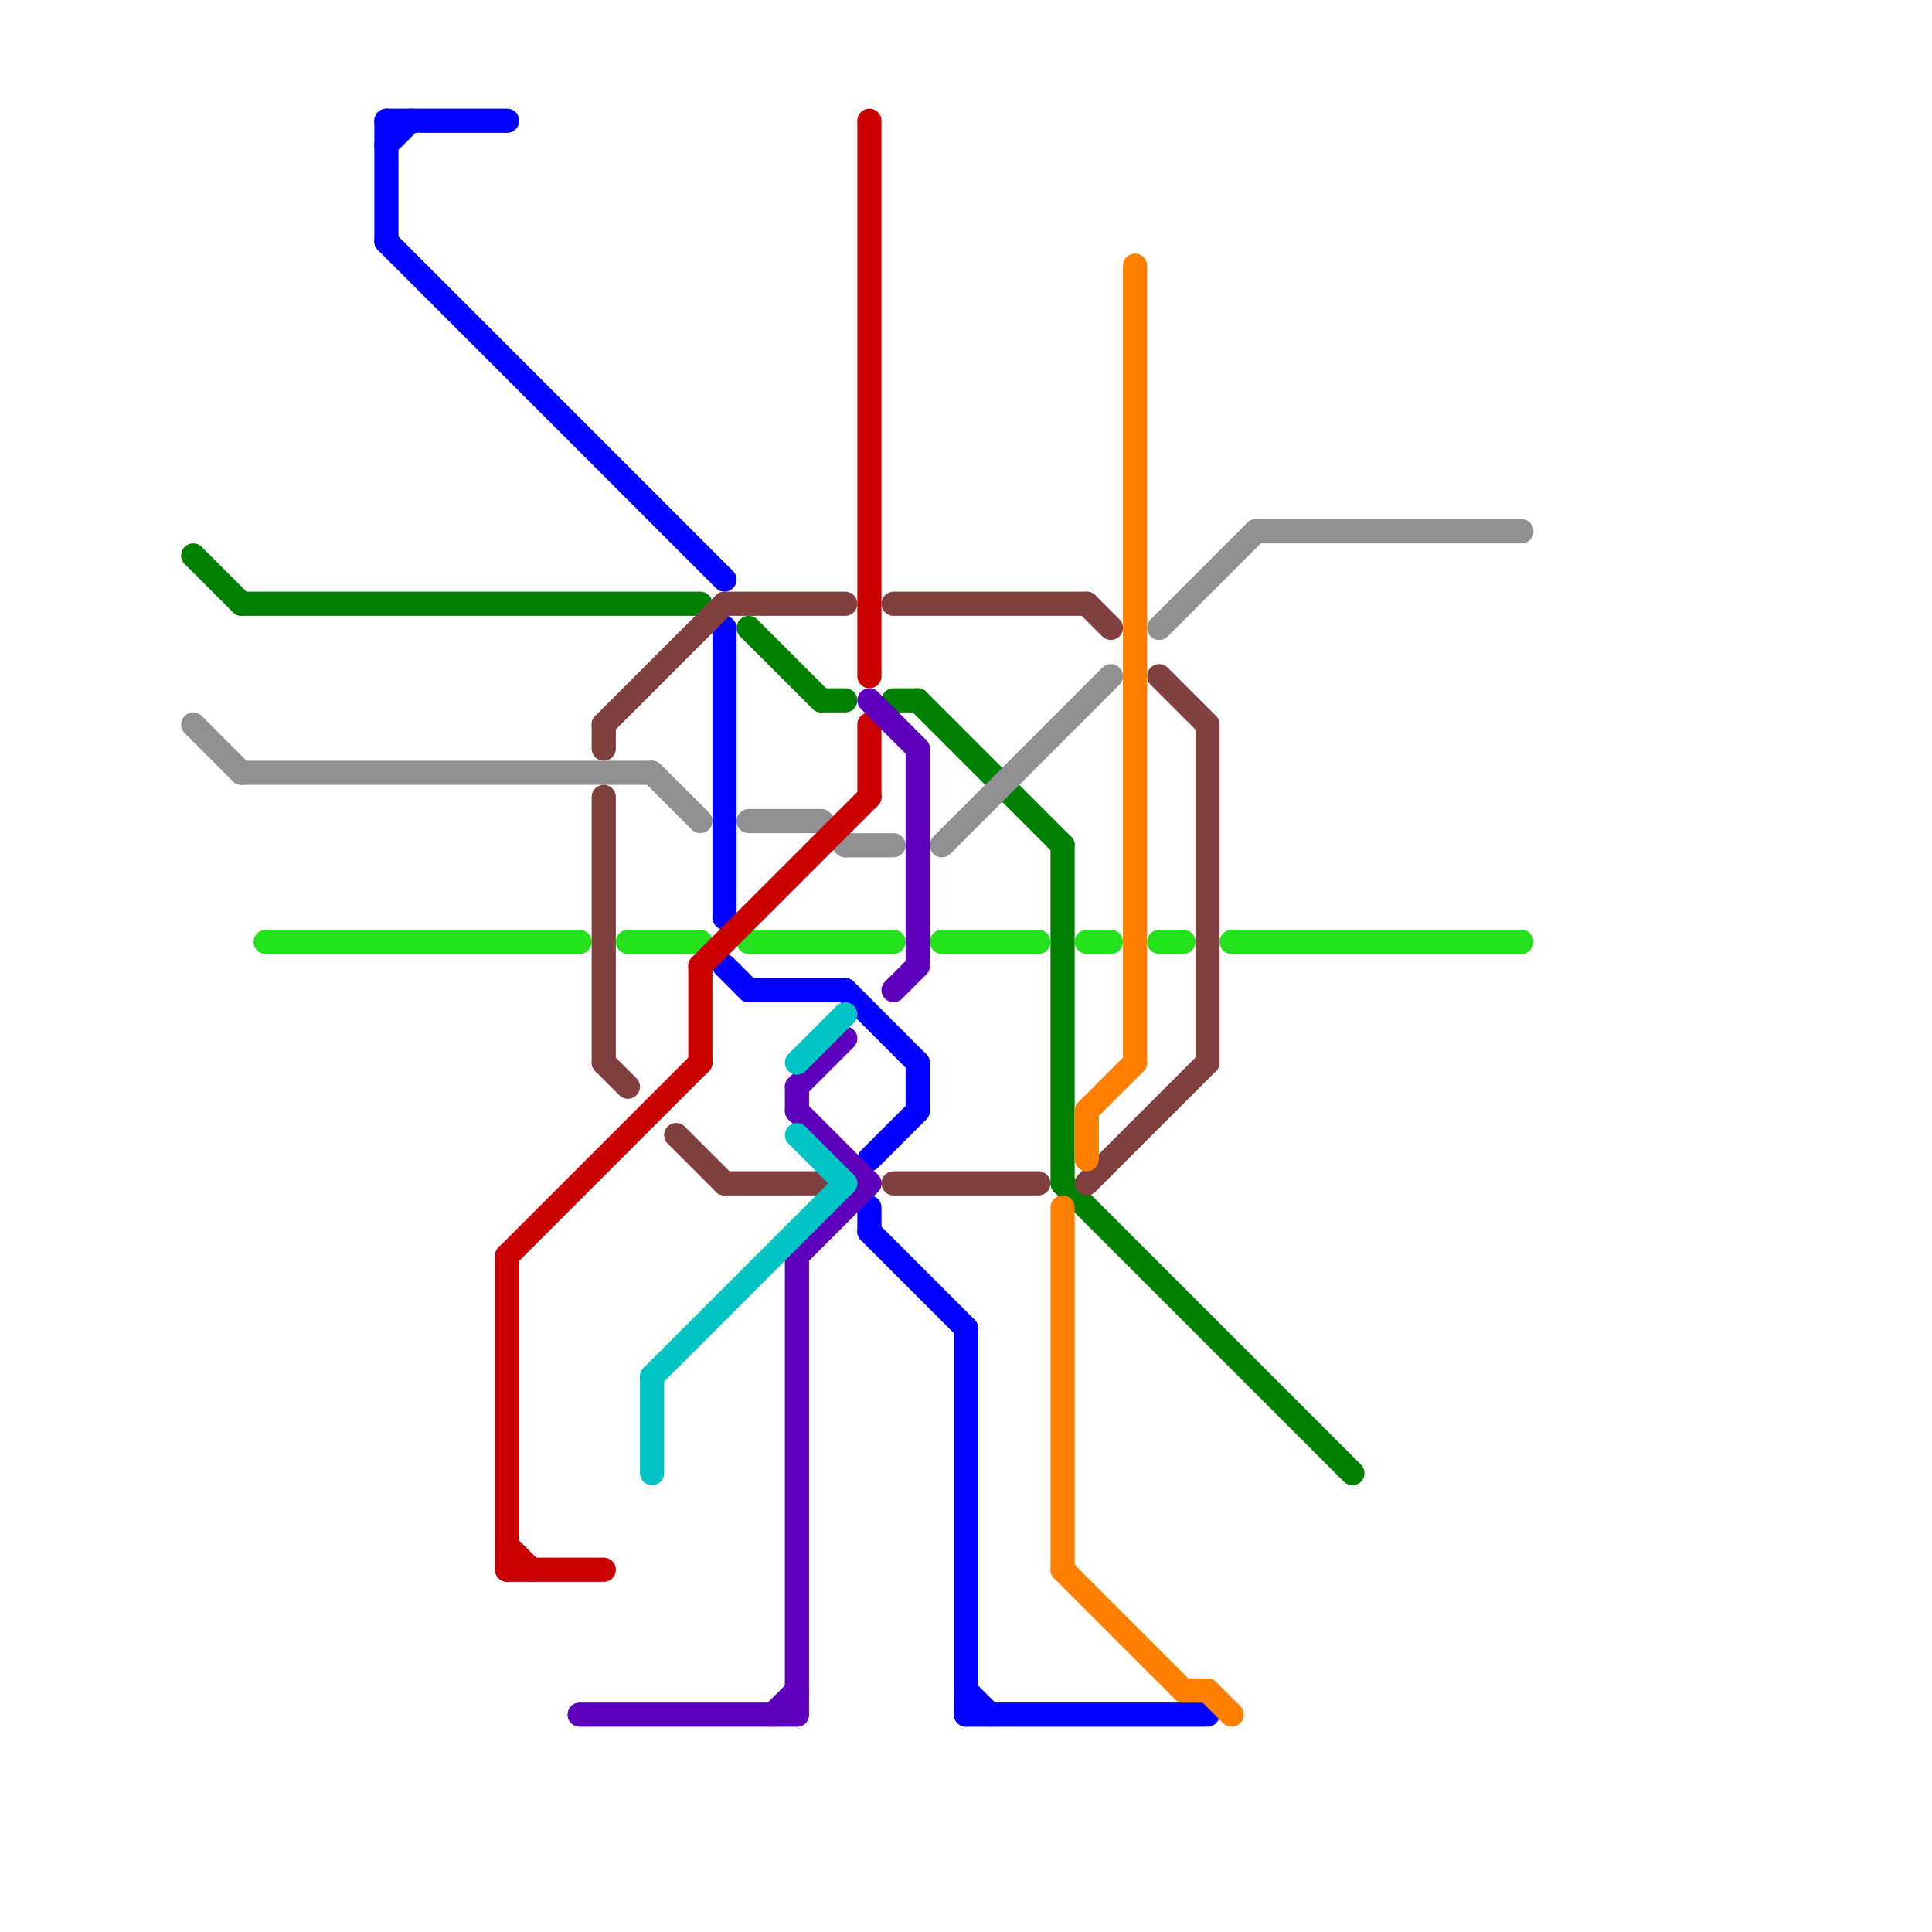 
<svg version="1.1" xmlns="http://www.w3.org/2000/svg" viewBox="0 0 80 80">
<style>text { font: 1px Helvetica; font-weight: 600; white-space: pre; dominant-baseline: central; } line { stroke-width: 1; fill: none; stroke-linecap: round; stroke-linejoin: round; } .c0 { stroke: #008000 } .c1 { stroke: #919191 } .c2 { stroke: #23e11a } .c3 { stroke: #0000ff } .c4 { stroke: #ca0000 } .c5 { stroke: #5e00bb } .c6 { stroke: #804040 } .c7 { stroke: #00c4c4 } .c8 { stroke: #ff8000 }</style><defs><g id="wm-xf"><circle r="1.2" fill="#000"/><circle r="0.9" fill="#fff"/><circle r="0.6" fill="#000"/><circle r="0.3" fill="#fff"/></g><g id="wm"><circle r="0.6" fill="#000"/><circle r="0.3" fill="#fff"/></g></defs><line class="c0" x1="8" y1="23" x2="10" y2="25"/><line class="c0" x1="44" y1="35" x2="44" y2="49"/><line class="c0" x1="31" y1="26" x2="34" y2="29"/><line class="c0" x1="34" y1="29" x2="35" y2="29"/><line class="c0" x1="44" y1="49" x2="56" y2="61"/><line class="c0" x1="10" y1="25" x2="29" y2="25"/><line class="c0" x1="37" y1="29" x2="38" y2="29"/><line class="c0" x1="38" y1="29" x2="44" y2="35"/><line class="c1" x1="34" y1="34" x2="35" y2="35"/><line class="c1" x1="31" y1="34" x2="34" y2="34"/><line class="c1" x1="27" y1="32" x2="29" y2="34"/><line class="c1" x1="52" y1="22" x2="63" y2="22"/><line class="c1" x1="39" y1="35" x2="46" y2="28"/><line class="c1" x1="35" y1="35" x2="37" y2="35"/><line class="c1" x1="48" y1="26" x2="52" y2="22"/><line class="c1" x1="10" y1="32" x2="27" y2="32"/><line class="c1" x1="8" y1="30" x2="10" y2="32"/><line class="c2" x1="39" y1="39" x2="43" y2="39"/><line class="c2" x1="31" y1="39" x2="37" y2="39"/><line class="c2" x1="11" y1="39" x2="24" y2="39"/><line class="c2" x1="48" y1="39" x2="49" y2="39"/><line class="c2" x1="26" y1="39" x2="29" y2="39"/><line class="c2" x1="51" y1="39" x2="63" y2="39"/><line class="c2" x1="45" y1="39" x2="46" y2="39"/><line class="c3" x1="30" y1="40" x2="31" y2="41"/><line class="c3" x1="36" y1="50" x2="36" y2="51"/><line class="c3" x1="16" y1="6" x2="17" y2="5"/><line class="c3" x1="16" y1="5" x2="16" y2="10"/><line class="c3" x1="35" y1="41" x2="38" y2="44"/><line class="c3" x1="40" y1="71" x2="50" y2="71"/><line class="c3" x1="31" y1="41" x2="35" y2="41"/><line class="c3" x1="16" y1="10" x2="30" y2="24"/><line class="c3" x1="36" y1="51" x2="40" y2="55"/><line class="c3" x1="38" y1="44" x2="38" y2="46"/><line class="c3" x1="16" y1="5" x2="21" y2="5"/><line class="c3" x1="36" y1="48" x2="38" y2="46"/><line class="c3" x1="30" y1="26" x2="30" y2="38"/><line class="c3" x1="40" y1="70" x2="41" y2="71"/><line class="c3" x1="40" y1="55" x2="40" y2="71"/><line class="c4" x1="21" y1="52" x2="29" y2="44"/><line class="c4" x1="21" y1="64" x2="22" y2="65"/><line class="c4" x1="36" y1="30" x2="36" y2="33"/><line class="c4" x1="29" y1="40" x2="29" y2="44"/><line class="c4" x1="21" y1="52" x2="21" y2="65"/><line class="c4" x1="36" y1="5" x2="36" y2="28"/><line class="c4" x1="21" y1="65" x2="25" y2="65"/><line class="c4" x1="29" y1="40" x2="36" y2="33"/><line class="c5" x1="32" y1="71" x2="33" y2="70"/><line class="c5" x1="24" y1="71" x2="33" y2="71"/><line class="c5" x1="33" y1="52" x2="33" y2="71"/><line class="c5" x1="37" y1="41" x2="38" y2="40"/><line class="c5" x1="33" y1="52" x2="36" y2="49"/><line class="c5" x1="33" y1="45" x2="35" y2="43"/><line class="c5" x1="36" y1="29" x2="38" y2="31"/><line class="c5" x1="33" y1="45" x2="33" y2="46"/><line class="c5" x1="33" y1="46" x2="36" y2="49"/><line class="c5" x1="38" y1="31" x2="38" y2="40"/><line class="c6" x1="25" y1="44" x2="26" y2="45"/><line class="c6" x1="30" y1="49" x2="34" y2="49"/><line class="c6" x1="25" y1="30" x2="25" y2="31"/><line class="c6" x1="25" y1="33" x2="25" y2="44"/><line class="c6" x1="28" y1="47" x2="30" y2="49"/><line class="c6" x1="30" y1="25" x2="35" y2="25"/><line class="c6" x1="50" y1="30" x2="50" y2="44"/><line class="c6" x1="45" y1="49" x2="50" y2="44"/><line class="c6" x1="45" y1="25" x2="46" y2="26"/><line class="c6" x1="48" y1="28" x2="50" y2="30"/><line class="c6" x1="25" y1="30" x2="30" y2="25"/><line class="c6" x1="37" y1="25" x2="45" y2="25"/><line class="c6" x1="37" y1="49" x2="43" y2="49"/><line class="c7" x1="33" y1="47" x2="35" y2="49"/><line class="c7" x1="33" y1="44" x2="35" y2="42"/><line class="c7" x1="27" y1="57" x2="35" y2="49"/><line class="c7" x1="27" y1="57" x2="27" y2="61"/><line class="c8" x1="45" y1="46" x2="45" y2="48"/><line class="c8" x1="45" y1="46" x2="47" y2="44"/><line class="c8" x1="49" y1="70" x2="50" y2="70"/><line class="c8" x1="44" y1="50" x2="44" y2="65"/><line class="c8" x1="47" y1="11" x2="47" y2="44"/><line class="c8" x1="44" y1="65" x2="49" y2="70"/><line class="c8" x1="50" y1="70" x2="51" y2="71"/>
</svg>
